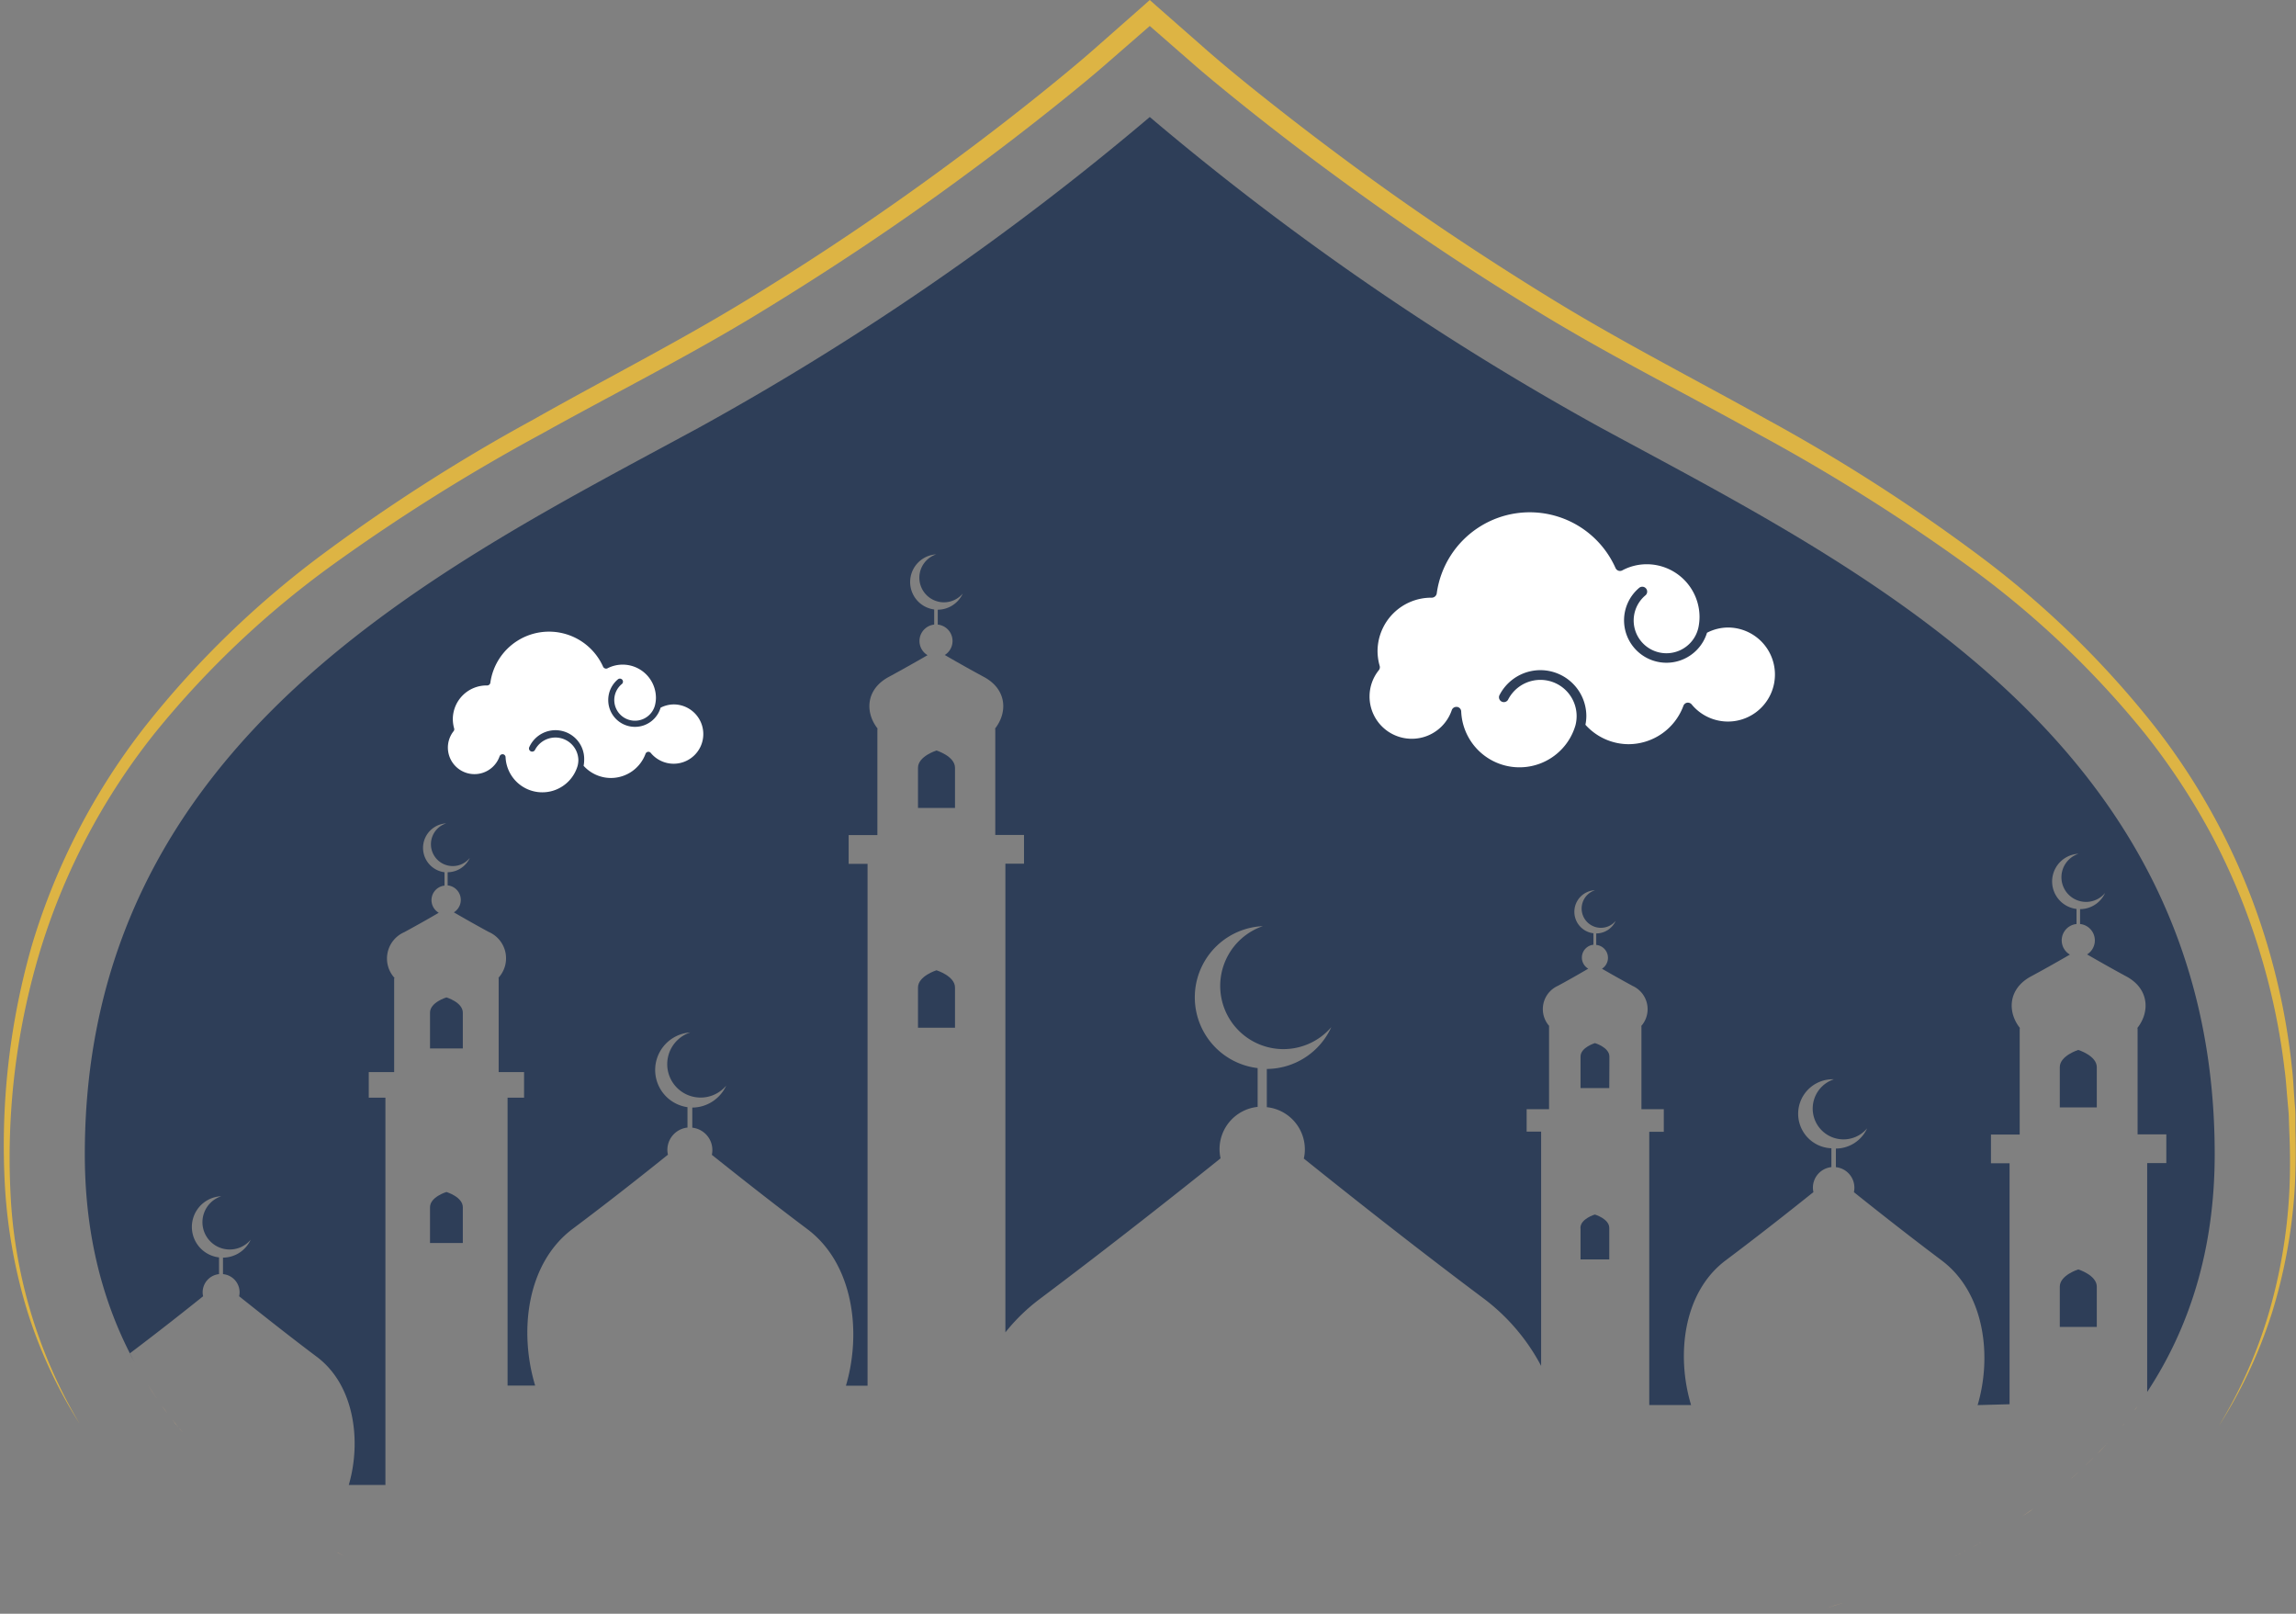 <?xml version="1.0" encoding="UTF-8" standalone="no"?><svg xmlns="http://www.w3.org/2000/svg" xmlns:xlink="http://www.w3.org/1999/xlink" fill="#000000" height="280.8" preserveAspectRatio="xMidYMid meet" version="1" viewBox="-0.7 0.0 399.6 280.8" width="399.6" zoomAndPan="magnify"><rect x="-0.7" y="0.0" width="399.6" height="280.8" fill="#808080" stroke="none"/><g data-name="Layer 2"><g><g id="change1_1"><path d="M398.8,196.71l0-2.7c0-.9-.12-1.79-.17-2.69-.15-1.8-.2-3.6-.42-5.39A118.2,118.2,0,0,0,394,164.7a115.1,115.1,0,0,0-19.74-38.36,163.19,163.19,0,0,0-31.05-30.07A309,309,0,0,0,306.85,73c-12.54-7-25.33-13.51-37.52-21s-24.08-15.43-35.57-23.95q-8.62-6.37-17-13.11c-2.78-2.25-5.54-4.53-8.19-6.88L200.53,1l-1.12-1-1.12,1-8.06,7.1c-2.65,2.35-5.41,4.62-8.17,6.87q-8.31,6.74-16.94,13.1Q147.9,40.83,129.6,52c-12.16,7.46-24.94,13.91-37.47,21a312.43,312.43,0,0,0-36.36,23.2,164.21,164.21,0,0,0-31.06,30A115.52,115.52,0,0,0,4.89,164.35,126.29,126.29,0,0,0,.2,207.09a92.84,92.84,0,0,0,3.89,21.17,82.89,82.89,0,0,0,9.06,19.46A86.49,86.49,0,0,1,1.1,207a124.66,124.66,0,0,1,5.38-42.21,114.11,114.11,0,0,1,19.91-37.41,161.37,161.37,0,0,1,30.94-29.2A335.15,335.15,0,0,1,93.56,75.49c12.47-6.95,25.33-13.38,37.63-20.87S155.46,39.19,167,30.67q8.69-6.37,17.1-13.13c2.8-2.26,5.59-4.54,8.31-6.93l7-6.09,7,6.11c2.72,2.39,5.51,4.67,8.31,6.93q8.42,6.78,17.13,13.15,17.4,12.8,35.9,24c12.33,7.49,25.2,13.93,37.69,20.89a333.52,333.52,0,0,1,36.26,22.79,160.9,160.9,0,0,1,30.93,29.29,117.88,117.88,0,0,1,11.69,17.82,113.21,113.21,0,0,1,8.14,19.7,116.12,116.12,0,0,1,4.45,20.89c.25,1.77.34,3.55.51,5.33.07.89.17,1.78.22,2.67l.09,2.68c.16,3.57.18,7.14,0,10.71a92,92,0,0,1-3.59,21.08,82.7,82.7,0,0,1-8.69,19.59,83.29,83.29,0,0,0,9.18-19.43,92.44,92.44,0,0,0,4-21.19C398.86,203.92,398.9,200.31,398.8,196.71Z" fill="#ddb444"/></g><g id="change2_1"><path d="M36.19,254.63c.67.64,1.34,1.27,2,1.89C37.53,255.9,36.86,255.27,36.19,254.63Z" fill="#f6bb81"/></g><g id="change2_2"><path d="M53.59,267.67l1.17.67Z" fill="#f6bb81"/></g><g id="change2_3"><path d="M31.15,249.28c.66.78,1.34,1.54,2,2.29C32.49,250.82,31.81,250.06,31.15,249.28Z" fill="#f6bb81"/></g><g id="change2_4"><path d="M345.39,267.58l-.7.41Z" fill="#f6bb81"/></g><g id="change2_5"><path d="M29.24,247c.37.46.73.93,1.11,1.38C30,247.89,29.61,247.42,29.24,247Z" fill="#f6bb81"/></g><g id="change2_6"><path d="M348.11,265.93l-.68.41Z" fill="#f6bb81"/></g><g id="change2_7"><path d="M39.33,257.51c.42.37.85.72,1.28,1.08C40.18,258.23,39.75,257.88,39.33,257.51Z" fill="#f6bb81"/></g><g id="change2_8"><path d="M50.06,265.5l1.24.79Z" fill="#f6bb81"/></g><g id="change2_9"><path d="M47.48,263.79l1.29.87Z" fill="#f6bb81"/></g><g id="change2_10"><path d="M41.65,259.45l1.29,1Z" fill="#f6bb81"/></g><g id="change2_11"><path d="M326.69,276.52l-.41.16Z" fill="#f6bb81"/></g><g id="change2_12"><path d="M44.15,261.4l2,1.49Z" fill="#f6bb81"/></g><g id="change2_13"><path d="M351.25,263.86l-.72.49Z" fill="#f6bb81"/></g><g id="change2_14"><path d="M342.16,269.41l-.7.38Z" fill="#f6bb81"/></g><g id="change2_15"><path d="M329.82,275.27l-.72.29Z" fill="#f6bb81"/></g><g id="change2_16"><path d="M333.05,273.89l-.54.24Z" fill="#f6bb81"/></g><g id="change2_17"><path d="M366.27,250.89c.22-.24.44-.48.65-.73C366.71,250.41,366.49,250.65,366.27,250.89Z" fill="#f6bb81"/></g><g id="change2_18"><path d="M317.27,279.79l-.68.22Z" fill="#f6bb81"/></g><g id="change2_19"><path d="M323.54,277.69l-.7.25Z" fill="#f6bb81"/></g><g id="change2_20"><path d="M320.27,278.82l-.24.08Z" fill="#f6bb81"/></g><g id="change2_21"><path d="M339.3,270.91l-.63.33Z" fill="#f6bb81"/></g><g id="change2_22"><path d="M368.65,248.13c.14-.16.28-.33.41-.5C368.93,247.8,368.79,248,368.65,248.13Z" fill="#f6bb81"/></g><g id="change2_23"><path d="M23.39,238.25c.29.52.59,1,.89,1.54C24,239.28,23.68,238.77,23.39,238.25Z" fill="#f6bb81"/></g><g id="change2_24"><path d="M25,240.91c.55.88,1.12,1.73,1.7,2.57C26.1,242.64,25.53,241.79,25,240.91Z" fill="#f6bb81"/></g><g id="change2_25"><path d="M27.4,244.53c.35.48.71,1,1.07,1.43C28.11,245.49,27.75,245,27.4,244.53Z" fill="#f6bb81"/></g><g id="change2_26"><path d="M370.73,245.47c.2-.26.39-.52.58-.79C371.12,245,370.93,245.21,370.73,245.47Z" fill="#f6bb81"/></g><g id="change2_27"><path d="M336,272.52l-.71.33Z" fill="#f6bb81"/></g><g id="change2_28"><path d="M353.81,262.05l-.61.44Z" fill="#f6bb81"/></g><g id="change2_29"><path d="M81.41,279.75l.8.25Z" fill="#f6bb81"/></g><g id="change2_30"><path d="M72,276.46l1,.36Z" fill="#f6bb81"/></g><g id="change2_31"><path d="M75.09,277.62l.67.24Z" fill="#f6bb81"/></g><g id="change2_32"><path d="M78.52,278.81l.74.25Z" fill="#f6bb81"/></g><g id="change2_33"><path d="M35.27,253.73c-.41-.41-.82-.82-1.22-1.24C34.45,252.91,34.86,253.32,35.27,253.73Z" fill="#f6bb81"/></g><g id="change2_34"><path d="M364.28,253c-.13.14-.28.28-.41.41C364,253.29,364.15,253.15,364.28,253Z" fill="#f6bb81"/></g><g id="change3_1"><path d="M277.9,74.42a479.3,479.3,0,0,1-78.49-54.06,478.76,478.76,0,0,1-78.49,54.06C76.47,98.54,14.06,128.49,14.06,200.85c0,14.28,3.25,26.21,8.67,36.2-.28-.52-.57-1-.84-1.56,5.15-3.88,9.83-7.59,12.76-9.94a3.1,3.1,0,0,1-.08-.69,3.18,3.18,0,0,1,2.85-3.16v-2.91a5.34,5.34,0,0,1,.39-10.64,4.75,4.75,0,1,0,5.12,7.56,5.34,5.34,0,0,1-4.82,3.12v2.87A3.18,3.18,0,0,1,41,224.86a3.1,3.1,0,0,1-.08.69C44,228,49,232,54.44,236.09,61,241,62.23,250.77,60,258.39h6.38V191H63.48v-4.46H67.9V170.2H68a5,5,0,0,1,1.66-8c2.43-1.32,4.67-2.59,6-3.38a2.54,2.54,0,0,1,1-4.72v-2.33a4.27,4.27,0,0,1,.31-8.5,3.8,3.8,0,1,0,4.1,6,4.29,4.29,0,0,1-3.86,2.5v2.29a2.54,2.54,0,0,1,1.08,4.69c1.35.78,3.61,2.08,6.07,3.41a5,5,0,0,1,1.67,8h.06v16.38h4.42V191H87.64v50.09h4.8c-2.82-9.32-1.54-21.22,6.53-27.27,6.68-5,12.82-9.88,16.58-12.9a3.86,3.86,0,0,1-.1-.84,3.91,3.91,0,0,1,3.5-3.88v-3.55a6.54,6.54,0,0,1,.47-13,5.81,5.81,0,1,0,6.27,9.25,6.55,6.55,0,0,1-5.9,3.82v3.5a3.91,3.91,0,0,1,3.49,3.88,3.86,3.86,0,0,1-.09.84c3.76,3,9.9,7.88,16.58,12.9,8.06,6,9.52,17.95,6.76,27.27h3.76V150.31H147v-5h5V126.81h.07c-2.23-2.79-2.13-6.83,1.87-9,2.74-1.49,5.26-2.92,6.79-3.81a2.87,2.87,0,0,1,1.16-5.32v-2.63a4.82,4.82,0,0,1,.35-9.59,4.28,4.28,0,1,0,4.62,6.82,4.82,4.82,0,0,1-4.35,2.81v2.59a2.87,2.87,0,0,1,1.22,5.29c1.52.88,4.07,2.34,6.85,3.84,4,2.17,4.1,6.21,1.87,9h.07v18.47h5v5h-3.24v81.55a33.07,33.07,0,0,1,6-5.82c12.67-9.51,24.31-18.73,31.45-24.46a7.69,7.69,0,0,1-.18-1.6,7.4,7.4,0,0,1,6.63-7.35v-6.75a12.4,12.4,0,0,1,.9-24.7A11,11,0,1,0,231,178.73,12.42,12.42,0,0,1,219.78,186v6.65A7.39,7.39,0,0,1,226.4,200a6.92,6.92,0,0,1-.18,1.59c7.14,5.73,18.8,15,31.46,24.47a35.23,35.23,0,0,1,9.84,11.61V196.9H265V193h3.9V178.55h.05a4.44,4.44,0,0,1,1.46-7c2.15-1.16,4.11-2.29,5.31-3a2.24,2.24,0,0,1,.9-4.16v-2a3.76,3.76,0,0,1,.28-7.49,3.35,3.35,0,1,0,3.6,5.33,3.74,3.74,0,0,1-3.39,2.19v2a2.25,2.25,0,0,1,1,4.14c1.19.69,3.18,1.82,5.35,3a4.44,4.44,0,0,1,1.46,7h.06V193h3.89v3.93h-2.53v47.55h7.28c-2.6-8.59-1.42-19.57,6-25.16,6.16-4.62,11.82-9.11,15.29-11.89a4,4,0,0,1-.09-.78,3.6,3.6,0,0,1,3.22-3.57v-3.28a6,6,0,0,1,.44-12,5.36,5.36,0,1,0,5.78,8.53,6,6,0,0,1-5.44,3.52v3.24a3.59,3.59,0,0,1,3.22,3.57,4,4,0,0,1-.08.78c3.47,2.78,9.13,7.26,15.29,11.89,7.44,5.59,8.78,16.57,6.24,25.16l5.56-.15V202.41h-3.24v-5h5V178.91h.07c-2.23-2.78-2.13-6.83,1.87-9,2.75-1.48,5.26-2.92,6.8-3.81a2.86,2.86,0,0,1,1.15-5.32v-2.62a4.82,4.82,0,0,1,.35-9.6,4.29,4.29,0,1,0,4.62,6.82,4.8,4.8,0,0,1-4.35,2.81v2.59a2.87,2.87,0,0,1,1.22,5.29c1.53.88,4.07,2.34,6.85,3.84,4,2.17,4.1,6.22,1.87,9h.07v18.47h5v5H373v39.82h0c7.25-11,11.75-24.56,11.75-41.39C384.76,128.49,322.35,98.54,277.9,74.42Z" fill="#2e3e58"/></g><g id="change3_2"><path d="M274.38,213.8v5.34h5v-5.48c0-1.59-2.51-2.33-2.51-2.33s-2.51.74-2.51,2.33Z" fill="#2e3e58"/></g><g id="change3_3"><path d="M165.51,134.54v-.95c0-2-3.22-3-3.22-3s-3.22,1-3.22,3v7h6.44Z" fill="#2e3e58"/></g><g id="change3_4"><path d="M364.23,186.64v-.95c0-2-3.22-3-3.22-3s-3.22,1-3.22,3v7h6.44Z" fill="#2e3e58"/></g><g id="change3_5"><path d="M79.85,177.06v-.85c0-1.81-2.85-2.66-2.85-2.66s-2.86.85-2.86,2.66v6.22h5.71Z" fill="#2e3e58"/></g><g id="change3_6"><path d="M74.14,210.07v6.22h5.71v-6.22c0-1.81-2.85-2.66-2.85-2.66S74.14,208.26,74.14,210.07Z" fill="#2e3e58"/></g><g id="change3_7"><path d="M159.07,172v6.83h6.44v-7c0-2-3.22-3-3.22-3s-3.22,1-3.22,3Z" fill="#2e3e58"/></g><g id="change3_8"><path d="M357.79,224.05v6.83h6.44v-7c0-2-3.22-3-3.22-3s-3.22,1-3.22,3Z" fill="#2e3e58"/></g><g id="change3_9"><path d="M279.4,184.59v-.75c0-1.59-2.51-2.34-2.51-2.34s-2.51.75-2.51,2.34v5.48h5Z" fill="#2e3e58"/></g><g id="change2_35"><path d="M356.84,259.73l-.73.57Z" fill="#f6bb81"/></g><g id="change2_36"><path d="M65.51,273.77l1,.45Z" fill="#f6bb81"/></g><g id="change2_37"><path d="M59.2,270.75l1.09.55Z" fill="#f6bb81"/></g><g id="change2_38"><path d="M359.23,257.75l-.53.44Z" fill="#f6bb81"/></g><g id="change2_39"><path d="M62.66,272.46l1.07.5Z" fill="#f6bb81"/></g><g id="change2_40"><path d="M362.08,255.17l-.7.65Z" fill="#f6bb81"/></g><g id="change2_41"><path d="M56.26,269.18c.4.23.8.45,1.21.66C57.06,269.63,56.66,269.41,56.26,269.18Z" fill="#f6bb81"/></g><g id="change2_42"><path d="M69.17,275.34l.67.27Z" fill="#f6bb81"/></g><g id="change2_43"><path d="M353.2,262.49c-.64.46-1.29.92-1.95,1.37C351.91,263.41,352.56,263,353.2,262.49Z" fill="#f6bb81"/></g><g id="change2_44"><path d="M332.51,274.13c-.9.39-1.79.77-2.69,1.14C330.72,274.9,331.61,274.52,332.51,274.13Z" fill="#f6bb81"/></g><g id="change2_45"><path d="M358.7,258.19l-1.86,1.54Z" fill="#f6bb81"/></g><g id="change2_46"><path d="M329.1,275.56c-.8.33-1.61.65-2.41,1C327.49,276.21,328.3,275.89,329.1,275.56Z" fill="#f6bb81"/></g><g id="change2_47"><path d="M361.38,255.82c-.71.66-1.42,1.3-2.15,1.93C360,257.12,360.67,256.48,361.38,255.82Z" fill="#f6bb81"/></g><g id="change2_48"><path d="M344.69,268c-.84.48-1.68,1-2.53,1.42C343,269,343.85,268.47,344.69,268Z" fill="#f6bb81"/></g><g id="change2_49"><path d="M341.46,269.79c-.72.38-1.43.76-2.16,1.12C340,270.55,340.74,270.17,341.46,269.79Z" fill="#f6bb81"/></g><g id="change2_50"><path d="M363.87,253.42c-.59.6-1.19,1.18-1.79,1.75C362.68,254.6,363.28,254,363.87,253.42Z" fill="#f6bb81"/></g><g id="change2_51"><path d="M335.33,272.85l-2.28,1Z" fill="#f6bb81"/></g><g id="change2_52"><path d="M350.53,264.35c-.8.54-1.61,1.06-2.42,1.58C348.92,265.41,349.73,264.89,350.53,264.35Z" fill="#f6bb81"/></g><g id="change2_53"><path d="M356.11,260.3c-.76.6-1.52,1.18-2.3,1.75C354.59,261.48,355.35,260.9,356.11,260.3Z" fill="#f6bb81"/></g><g id="change2_54"><path d="M347.43,266.34c-.67.42-1.35.83-2,1.24C346.08,267.17,346.76,266.76,347.43,266.34Z" fill="#f6bb81"/></g><g id="change2_55"><path d="M338.67,271.24c-.87.44-1.75.86-2.63,1.28C336.92,272.1,337.8,271.68,338.67,271.24Z" fill="#f6bb81"/></g><g id="change2_56"><path d="M57.47,269.84c.57.31,1.15.61,1.73.91C58.62,270.45,58,270.15,57.47,269.84Z" fill="#f6bb81"/></g><g id="change2_57"><path d="M60.29,271.3c.78.4,1.57.78,2.37,1.16C61.86,272.08,61.07,271.7,60.29,271.3Z" fill="#f6bb81"/></g><g id="change2_58"><path d="M66.53,274.22l2.64,1.12Z" fill="#f6bb81"/></g><g id="change2_59"><path d="M63.73,273l1.78.81Z" fill="#f6bb81"/></g><g id="change2_60"><path d="M46.19,262.89l1.29.9Z" fill="#f6bb81"/></g><g id="change2_61"><path d="M51.3,266.29c.75.47,1.52.93,2.29,1.38C52.82,267.22,52.05,266.76,51.3,266.29Z" fill="#f6bb81"/></g><g id="change2_62"><path d="M54.76,268.34q.75.44,1.5.84Q55.51,268.78,54.76,268.34Z" fill="#f6bb81"/></g><g id="change2_63"><path d="M48.77,264.66l1.29.84Z" fill="#f6bb81"/></g><g id="change2_64"><path d="M82.21,280l2.77.84Z" fill="#f6bb81"/></g><g id="change2_65"><path d="M69.84,275.61l2.16.85Z" fill="#f6bb81"/></g><g id="change2_66"><path d="M366.27,250.89c-.65.72-1.31,1.43-2,2.12C365,252.32,365.62,251.61,366.27,250.89Z" fill="#f6bb81"/></g><g id="change2_67"><path d="M36.19,254.63l-.92-.9Z" fill="#f6bb81"/></g><g id="change2_68"><path d="M73,276.82l2.14.8Z" fill="#f6bb81"/></g><g id="change2_69"><path d="M75.76,277.86c.92.33,1.84.64,2.76.95C77.6,278.5,76.68,278.19,75.76,277.86Z" fill="#f6bb81"/></g><g id="change2_70"><path d="M79.26,279.06l2.15.69Z" fill="#f6bb81"/></g><g id="change2_71"><path d="M42.94,260.48l1.21.92Z" fill="#f6bb81"/></g><g id="change2_72"><path d="M369.06,247.63c.57-.7,1.12-1.43,1.67-2.16C370.18,246.2,369.63,246.93,369.06,247.63Z" fill="#f6bb81"/></g><g id="change2_73"><path d="M371.31,244.68c.58-.8,1.15-1.61,1.7-2.44C372.46,243.07,371.89,243.88,371.31,244.68Z" fill="#f6bb81"/></g><g id="change2_74"><path d="M366.92,250.16c.59-.66,1.17-1.34,1.73-2C368.09,248.82,367.51,249.5,366.92,250.16Z" fill="#f6bb81"/></g><g id="change2_75"><path d="M22.73,237.05c.21.4.43.81.66,1.2C23.16,237.86,22.94,237.45,22.73,237.05Z" fill="#f6bb81"/></g><g id="change2_76"><path d="M322.84,277.94c-.86.3-1.72.6-2.57.88C321.12,278.54,322,278.24,322.84,277.94Z" fill="#f6bb81"/></g><g id="change2_77"><path d="M320,278.9c-.92.31-1.84.61-2.76.89C318.19,279.51,319.11,279.21,320,278.9Z" fill="#f6bb81"/></g><g id="change2_78"><path d="M316.59,280l-2.75.83Z" fill="#f6bb81"/></g><g id="change2_79"><path d="M40.61,258.59l1,.86Z" fill="#f6bb81"/></g><g id="change2_80"><path d="M38.22,256.52l1.11,1Z" fill="#f6bb81"/></g><g id="change2_81"><path d="M326.28,276.68l-2.74,1Z" fill="#f6bb81"/></g><g id="change2_82"><path d="M33.19,251.57c.28.31.57.62.86.92C33.76,252.19,33.47,251.88,33.19,251.57Z" fill="#f6bb81"/></g><g id="change2_83"><path d="M26.68,243.48l.72,1.05Z" fill="#f6bb81"/></g><g id="change2_84"><path d="M30.35,248.34c.26.32.53.63.8.94C30.88,249,30.61,248.66,30.35,248.34Z" fill="#f6bb81"/></g><g id="change2_85"><path d="M24.28,239.79c.23.38.47.75.7,1.12C24.75,240.54,24.51,240.17,24.28,239.79Z" fill="#f6bb81"/></g><g id="change2_86"><path d="M28.47,246l.77,1Z" fill="#f6bb81"/></g><g id="change4_1"><path d="M282.74,129.49a10.21,10.21,0,0,0,9.54-6.67.85.85,0,0,1,.65-.55.87.87,0,0,1,.79.3,8.18,8.18,0,1,0,6.3-13.38,8,8,0,0,0-3.63.91,7.38,7.38,0,1,1-11.77-7.84.85.85,0,0,1,1.08,1.31,5.7,5.7,0,1,0,9.23,5.45,9.33,9.33,0,0,0,.16-1.66,9.19,9.19,0,0,0-9.18-9.18,9,9,0,0,0-4.27,1.07.85.85,0,0,1-1.17-.41,16.34,16.34,0,0,0-31.12,4.43.89.89,0,0,1-.85.73h0a9.34,9.34,0,0,0-9.45,9.29,9.45,9.45,0,0,0,.37,2.57.84.84,0,0,1-.15.76,7.28,7.28,0,0,0-1.61,4.54,7.35,7.35,0,0,0,14.31,2.4.84.84,0,0,1,.8-.56h.12a.83.83,0,0,1,.72.79,10.15,10.15,0,0,0,19.89,2.4,6.54,6.54,0,0,0,.2-1.59,6.31,6.31,0,0,0-11.95-2.82.85.85,0,0,1-1.51-.76,8,8,0,0,1,15.15,3.58,7.59,7.59,0,0,1-.16,1.51A10.13,10.13,0,0,0,282.74,129.49Z" fill="#ffffff"/></g><g id="change4_2"><path d="M105.65,135.37a6.43,6.43,0,0,0,6-4.21.53.53,0,0,1,.91-.15,5.16,5.16,0,1,0,4-8.44,5.1,5.1,0,0,0-2.29.57,4.65,4.65,0,0,1-9.11-1.34,4.67,4.67,0,0,1,1.69-3.6.54.54,0,0,1,.75.07.53.53,0,0,1-.07.75,3.6,3.6,0,1,0,5.82,3.44,5.33,5.33,0,0,0,.11-1A5.79,5.79,0,0,0,105,116.3a.51.51,0,0,1-.42,0,.54.54,0,0,1-.31-.28,10.31,10.31,0,0,0-19.63,2.79.56.56,0,0,1-.53.46h0a5.88,5.88,0,0,0-6,5.85,6.11,6.11,0,0,0,.23,1.63.53.53,0,0,1-.09.47,4.6,4.6,0,0,0-1,2.87,4.63,4.63,0,0,0,9,1.51.55.55,0,0,1,.51-.36h.07a.53.53,0,0,1,.46.5,6.4,6.4,0,0,0,12.54,1.51,4.15,4.15,0,0,0,.13-1,4,4,0,0,0-7.54-1.78.53.53,0,1,1-1-.48,5,5,0,0,1,9.55,2.26,5.21,5.21,0,0,1-.1,1A6.42,6.42,0,0,0,105.65,135.37Z" fill="#ffffff"/></g></g></g></svg>